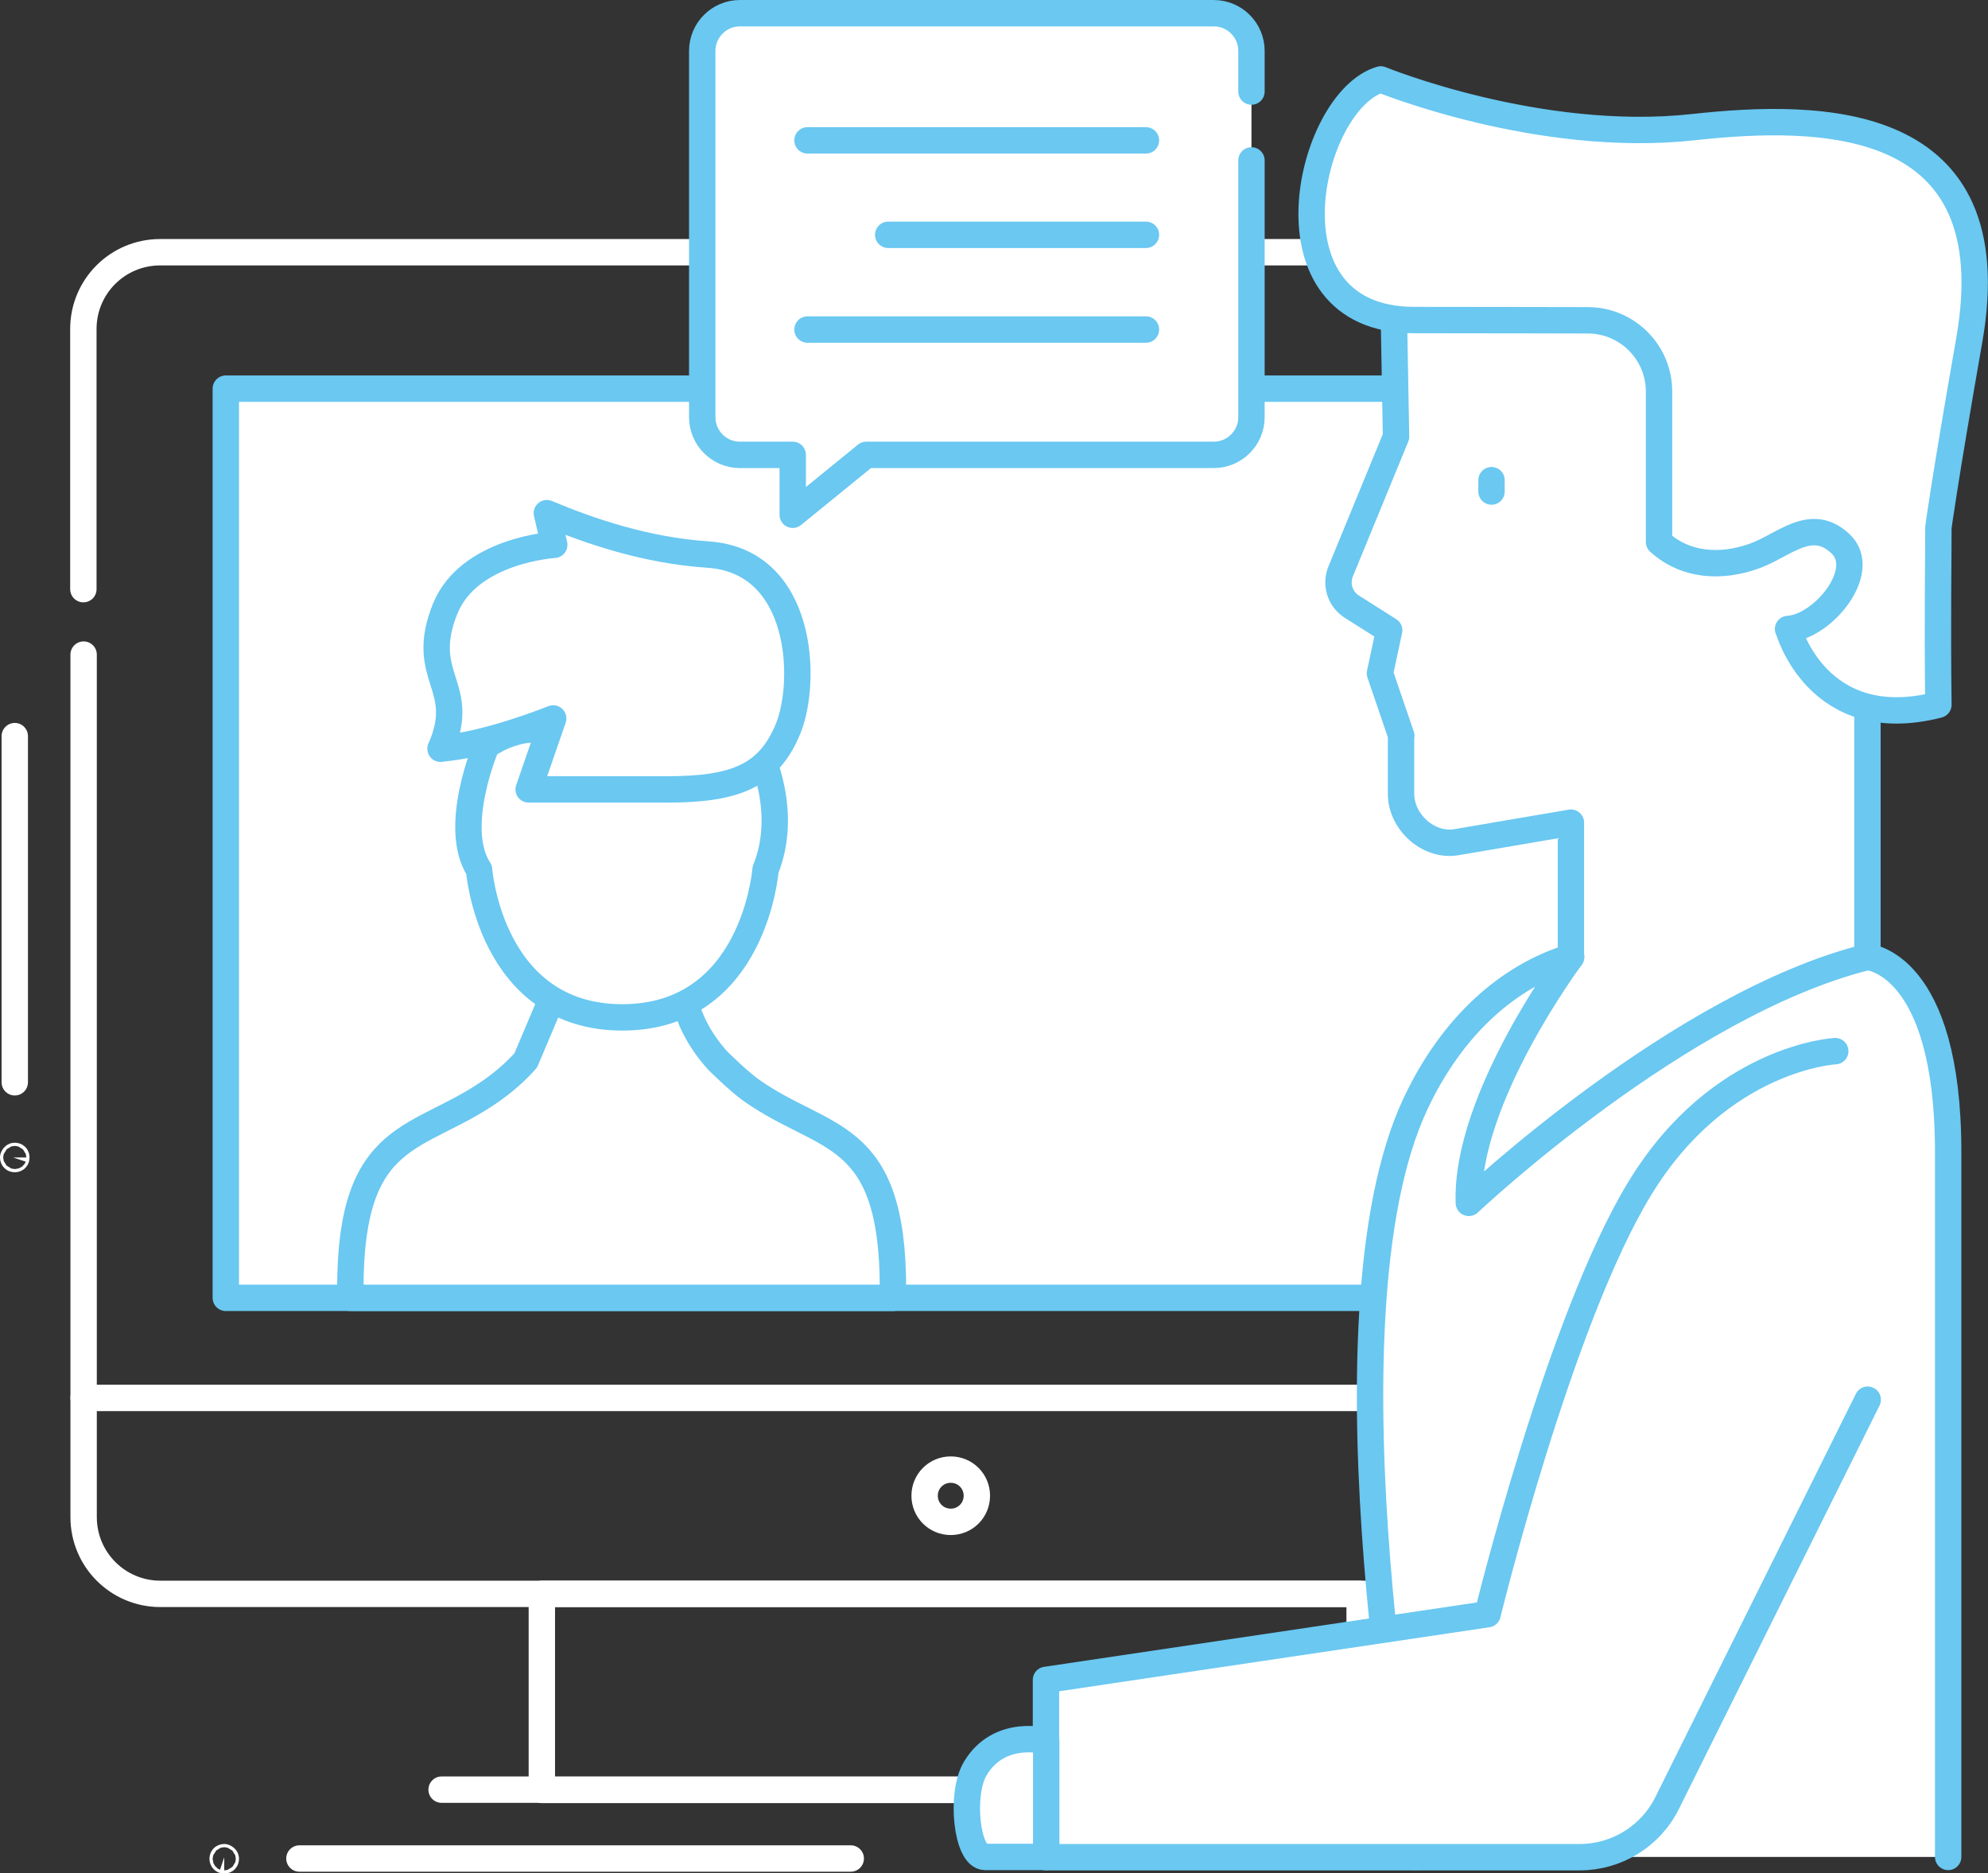 <?xml version="1.0" encoding="UTF-8"?>
<svg id="Layer_2" xmlns="http://www.w3.org/2000/svg" viewBox="0 0 75.36 71">
  <rect x="0" y="0" width="75.36" height="71" fill="#333333" stroke="none"/>
  <defs>
    <style>
      .cls-1, .cls-2 {
        fill: none;
      }

      .cls-1, .cls-2, .cls-3 {
        stroke-linecap: round;
        stroke-linejoin: round;
      }

      .cls-1, .cls-3 {
        stroke: #6ac8f1;
      }

      .cls-2 {
        stroke: #fff;
      }

      .cls-3 {
        fill: #fff;
      }
    </style>
  </defs>
  <g id="Layer_1-2" data-name="Layer_1">
    <g>
      <g>
        <line class="cls-2" x1="32.25" y1="70.44" x2="11.35" y2="70.44"/>
        <path class="cls-2" d="M8.5,70.39s.06.02.06.06-.02.06-.06.06-.06-.02-.06-.06.02-.06.06-.06Z"/>
      </g>
      <rect class="cls-2" x="20.54" y="60.41" width="31" height="7.43"/>
      <g>
        <line class="cls-2" x1=".56" y1="27.9" x2=".56" y2="41.02"/>
        <path class="cls-2" d="M.5,43.87s.02-.06.06-.06.06.02.06.06-.02.06-.06.06-.06-.02-.06-.06Z"/>
      </g>
      <path class="cls-2" d="M3.17,24.81v28.17h66.83V12.47c0-1.61-1.3-2.91-2.91-2.91H6.07c-1.61,0-2.91,1.3-2.91,2.91v9.86"/>
      <path class="cls-2" d="M3.17,52.98v4.52c0,1.61,1.3,2.91,2.91,2.91h61.01c1.61,0,2.91-1.3,2.91-2.91v-4.52H3.17Z"/>
      <line class="cls-2" x1="55.75" y1="67.83" x2="16.74" y2="67.83"/>
      <rect class="cls-3" x="8.56" y="14.73" width="56.04" height="34.46" transform="translate(73.16 63.92) rotate(180)"/>
      <path class="cls-2" d="M35.05,56.69c0,.55.44.99.99.99s.99-.44.99-.99-.44-.99-.99-.99-.99.44-.99.99Z"/>
      <path class="cls-3" d="M18.67,41.31c.52-.37.93-.75,1.26-1.12l1.35-3.19h4.58s-.15,1.53,1.34,3.19c0,0,.75.75,1.26,1.12,2.8,1.99,5.39,1.41,5.39,7.54v.34H13.28v-.34c0-6.12,2.59-5.55,5.39-7.54Z"/>
      <path class="cls-3" d="M18.16,32.96s.42,5.6,5.43,5.6,5.43-5.6,5.43-5.6c.84-2.07-.1-4.14-.1-4.14-1.3.66-2.86.92-4.24.35-2.08-.85-4.03-2.41-6.24-.91,0,0-1.32,3.07-.29,4.69Z"/>
      <g>
        <path class="cls-3" d="M47.44,6.08v9.73c0,.79-.64,1.43-1.43,1.43h-13.17l-2.79,2.27v-2.27h-2c-.79,0-1.43-.64-1.43-1.43V1.93c0-.79.64-1.43,1.43-1.43h17.96c.79,0,1.43.64,1.43,1.43v1.54"/>
        <line class="cls-1" x1="43.44" y1="5.32" x2="30.61" y2="5.32"/>
        <line class="cls-1" x1="43.44" y1="8.9" x2="33.67" y2="8.9"/>
        <line class="cls-1" x1="43.44" y1="12.49" x2="30.61" y2="12.49"/>
      </g>
      <path class="cls-3" d="M16.7,28.38c1.06-2.41-.88-2.7.18-5.32.91-2.22,4.13-2.41,4.13-2.41l-.28-1.2c1.65.69,3.75,1.41,6.12,1.57,3.61.25,3.76,4.82,3.02,6.61-.74,1.79-2.01,2.29-4.59,2.29h-5.24l.93-2.69s-2.52,1.02-4.27,1.14Z"/>
      <g>
        <path class="cls-3" d="M53.12,27.89l-.81-2.37.35-1.63-1.42-.9c-.44-.28-.62-.84-.42-1.33l2.1-5.11-.08-4.46,16.22-2.08,1.73,6.39v30.89l-16.75,2.87.9-8.08,4.61-5.81v-5.09l-4.34.74c-1.06.18-2.1-.77-2.1-1.83v-2.21Z"/>
        <g>
          <path class="cls-3" d="M53.66,70.38s-3.88-20.31,0-28.55c1.39-2.96,3.53-4.84,5.9-5.56,0,0-4.02,5.37-3.88,9.32,0,0,7.99-7.55,15.11-9.32,0,0,3.06.18,3.06,7.39v26.72"/>
          <line class="cls-3" x1="56.54" y1="18.2" x2="56.54" y2="18.63"/>
          <path class="cls-3" d="M67.79,23.84s1.1,4.05,5.69,2.87c-.04-3.09,0-5.43,0-6.72,0,0,.22-1.68,1.17-7.1,1.51-8.61-5.64-8.6-10.47-8.07-5.86.64-11.84-1.81-11.84-1.81-2.75.81-4.65,9.12,1.27,9.12,2.75,0,6.58.01,6.58.01,1.49,0,2.7,1.21,2.7,2.7v5.7c1.01.92,2.36.98,3.6.54,1.13-.4,2.16-1.53,3.28-.47,1.08,1.02-.67,3.15-1.99,3.23Z"/>
          <path class="cls-3" d="M69.57,39.84s-4.36.22-7.39,5.17c-3.05,4.96-5.79,16.17-5.79,16.17l-16.74,2.49v6.72h20.23c1.41,0,2.7-.8,3.32-2.06l7.6-15.28"/>
          <path class="cls-3" d="M39.65,65.99s-1.77-.49-2.68,1.04c-.58.97-.32,3.35.37,3.35h2.32v-4.39Z"/>
        </g>
      </g>
    </g>
  </g>
</svg>